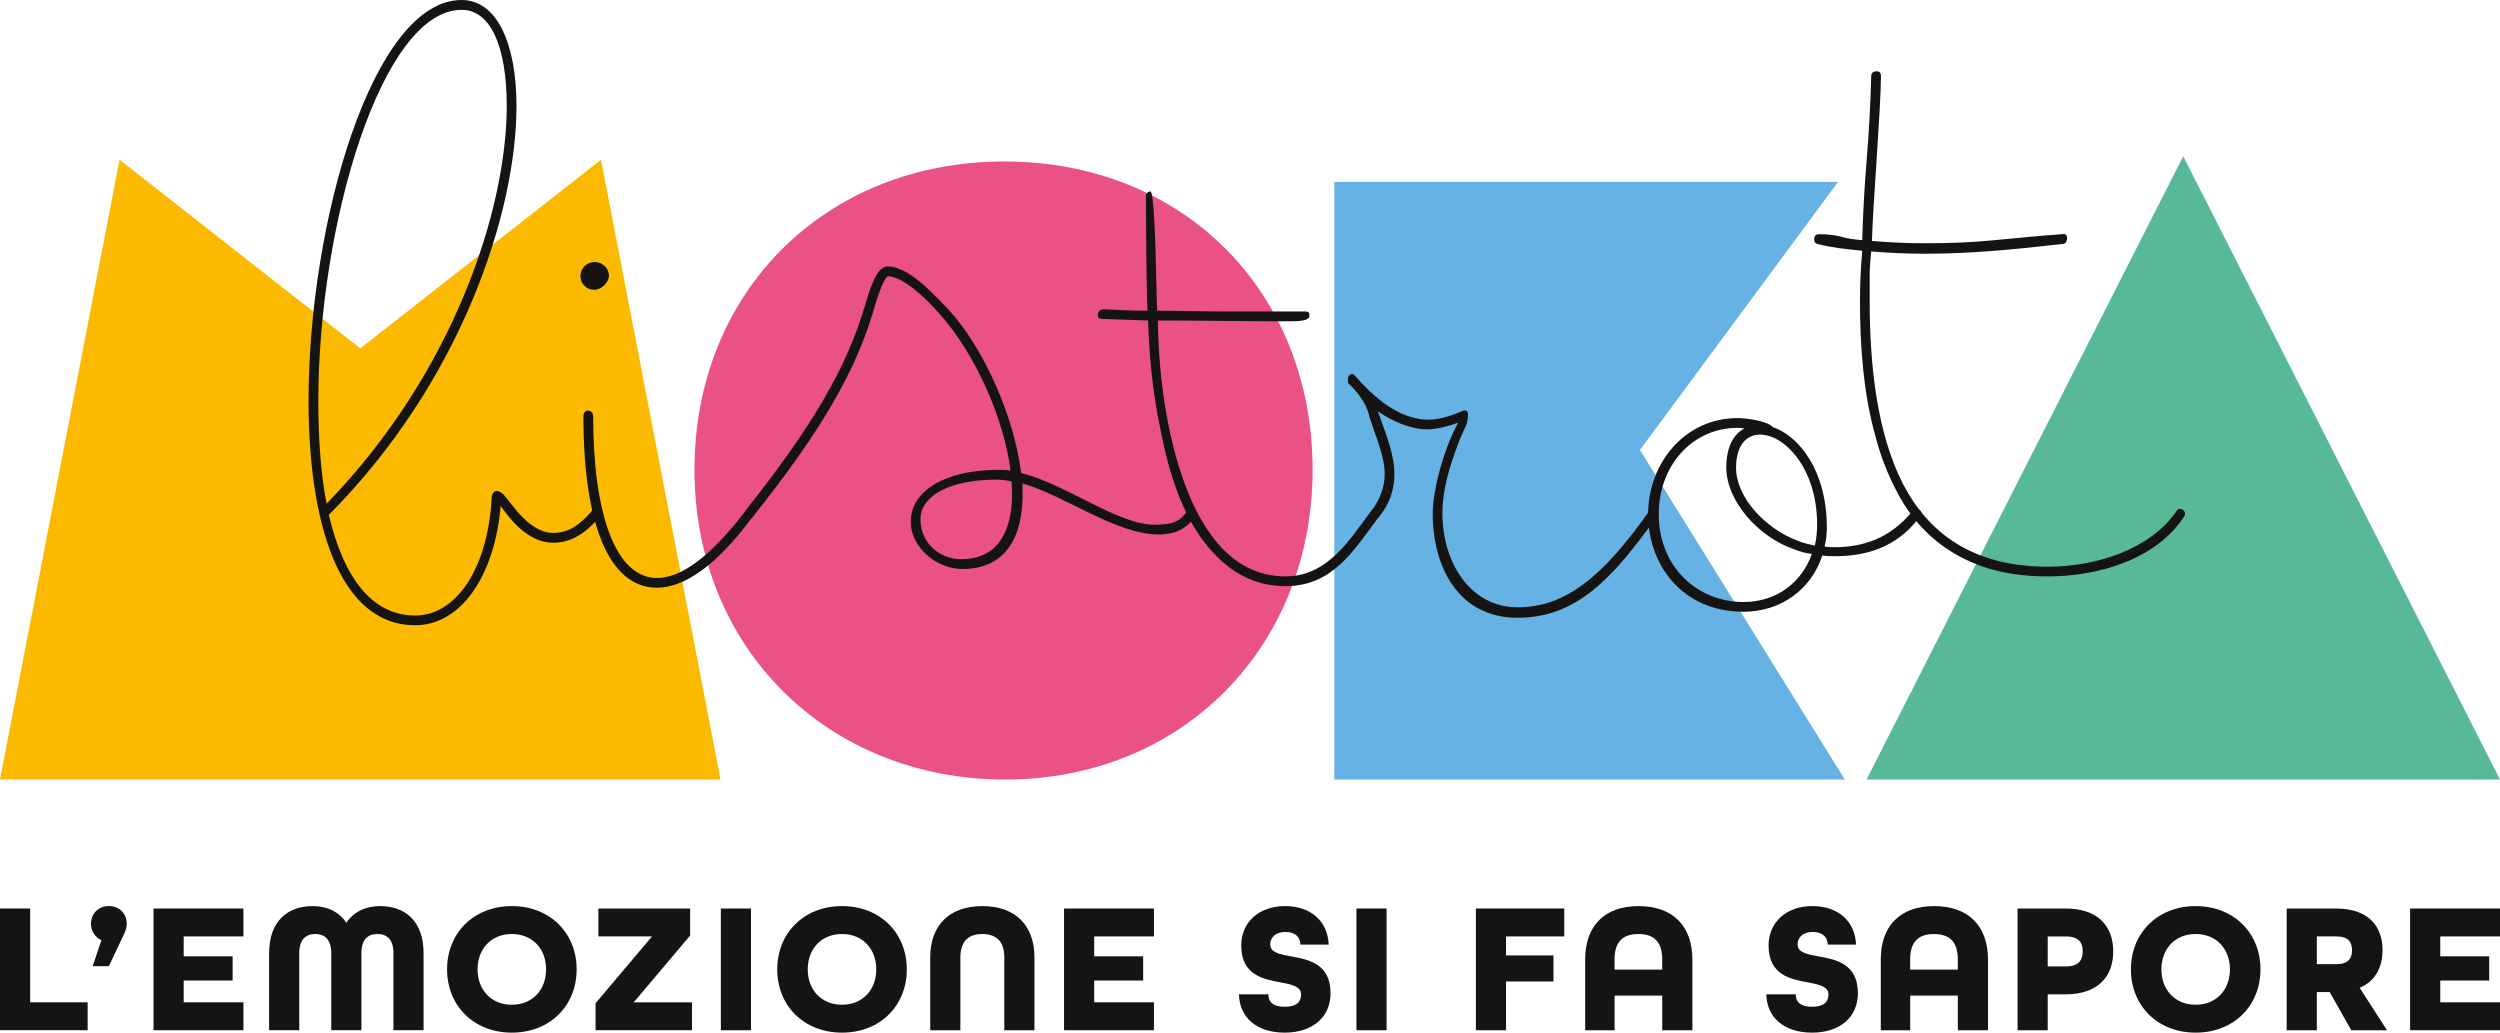 <?xml version="1.0" encoding="UTF-8"?>
<svg id="Livello_2" xmlns="http://www.w3.org/2000/svg" viewBox="0 0 815.12 336.69">
  <defs>
    <style>
      .cls-1 {
        fill: #ea5284;
      }

      .cls-2 {
        fill: #fbba00;
      }

      .cls-3 {
        fill: #58b999;
      }

      .cls-4 {
        fill: #161412;
      }

      .cls-5 {
        fill: #66b2e4;
      }
    </style>
  </defs>
  <g id="Livello_2-2" data-name="Livello_2">
    <g id="Livello_1-2">
      <g>
        <g>
          <path class="cls-2" d="M38.97,52.08l78.5,61.51,78.49-61.51,38.97,202.09H0L38.97,52.08Z"/>
          <path class="cls-1" d="M226.44,153.13c0-57.89,42.59-100.48,101.04-100.48s100.49,42.59,100.49,100.48-42.59,101.04-100.21,101.04-101.33-42.59-101.33-101.04h0Z"/>
          <path class="cls-5" d="M435.05,59.31h164.24l-64.59,87.4,66.81,107.46h-166.46V59.31h0Z"/>
          <path class="cls-3" d="M711.84,50.95l103.28,203.22h-206.54s103.26-203.22,103.26-203.22Z"/>
        </g>
        <g>
          <path class="cls-4" d="M194.34,165.69c1.22,0,1.95,1.72,1.22,2.7-5.38,6.6-10.53,8.57-15.17,8.57-8.32,0-14.2-7.84-17.14-11.99-1.95,22.76-12.96,38.89-27.89,38.89-24.97,0-34.76-33.77-34.76-73.16,0-57.76,20.82-130.7,49.93-130.7,11.5,0,17.87,14.21,17.87,34.52,0,34.5-17.87,89.8-61.19,133.36,4.66,19.83,13.71,32.8,28.15,32.8,13.45,0,23.73-15.41,24.95-38.42,0-1.22.74-2.2,1.71-2.2.5,0,1.47.48,2.21,1.22,2.69,2.92,8.32,12.47,16.15,12.47,3.91,0,7.83-1.47,12.73-7.34.24-.48.74-.73,1.22-.73h.01ZM106.49,164.22c41.59-42.82,58.73-96.17,58.73-129.69,0-19.58-5.38-31.32-14.69-31.32-26.18,0-46.74,70.24-46.74,127.49,0,11.99.74,23.5,2.7,33.52Z"/>
          <path class="cls-4" d="M193.89,85.43c2.7,0,4.66,2.2,4.66,4.4s-2.45,4.65-4.66,4.65c-3.17,0-4.65-2.45-4.65-4.4,0-2.45,1.96-4.65,4.65-4.65ZM190.22,135.59c0-.73.5-1.72,1.47-1.72s1.71.75,1.71,1.72c0,32.05,7.34,52.86,20.81,52.86,7.58,0,16.89-6.37,28.39-21.28.49-.75,1.22-1.22,1.46-1.22.99,0,1.71.73,1.71,1.47,0,.23-.24.97-.49,1.22-11.74,15.89-22.27,22.98-31.07,22.98-15.66,0-23.99-20.78-23.99-56.03h0Z"/>
          <path class="cls-4" d="M296.94,170.08c0-10.02,11.26-16.89,28.39-16.89,1.47,0,2.7,0,4.16.25-2.2-17.14-11.5-37.92-22.76-50.66-6.12-7.09-12.73-12.47-17.14-12.72-.97,0-2.94,4.65-4.65,10.77-5.87,20.06-17.12,39.64-39.39,67.54-.25.48-.74.73-1.47.73-.97,0-1.47-.48-1.47-1.47,0-.23.25-.48.5-1.22,21.77-27.4,33.04-46.74,38.91-66.8,2.7-9.29,4.65-12.74,7.58-12.74,1.96,0,4.66,1,7.59,2.95,3.67,2.45,7.83,6.6,11.99,11.02,11.5,12.47,21.53,35,23.74,53.36,15.16,3.9,31.56,16.89,43.55,16.89,5.63,0,8.32-1,10.53-4.42.49-.48.97-.73,1.22-.73.73,0,1.71.73,1.71,1.95,0,.25-.25.5-.25.5-3.42,4.9-7.83,5.87-11.99,5.87-13.7,0-30.1-12.49-44.29-16.64v3.67c0,13.94-5.63,24.23-19.58,24.23-8.57,0-16.89-7.12-16.89-15.44h.01ZM313.34,182.32c11.99,0,16.64-9.04,16.64-21.28,0-1.22,0-2.7-.24-4.17-1.71-.25-3.18-.48-4.9-.48-14.93,0-24.72,5.12-24.72,12.96s6.36,12.96,13.21,12.96h.01Z"/>
          <path class="cls-4" d="M402.98,186.49c-9.05-5.87-15.66-15.91-19.82-28.15-2.2-6.12-3.67-12.49-4.9-18.84-2.69-12.74-3.67-25.45-3.91-35l-14.69-.5c-.97,0-1.71-.25-1.71-1.22,0-1.22.74-1.95,1.96-1.95,4.88.25,9.29.48,14.19.48-.25-5.12-.49-28.88-.49-37.19,0-.73.49-1.7,1.46-1.7,1.72,0,1.96,34.75,2.21,38.89,8.07,0,16.15.25,24.22.25h23.99c.97,0,1.46.25,1.46,1.22s-.74,1.47-2.2,1.72c-1.22.25-2.94.25-4.41.25h-8.32c-4.9,0-21.05-.25-34.51-.25.25,19.56,3.43,40.37,10.04,56.53,6.61,15.91,16.64,26.9,31.56,26.9,13.7,0,20.81-11.74,27.9-21.28.49-.48.74-.73,1.22-.73,1.22,0,1.71.73,1.71,1.47,0,.48-.74,1.7-.97,1.95-7.83,10.52-14.69,21.78-29.86,21.78-6.12,0-11.5-1.72-16.15-4.65l.02.02Z"/>
          <path class="cls-4" d="M467.13,167.41c0-7.59,3.67-21.31,8.32-29.62-3.18,1.22-7.34,2.2-10.03,2.2-5.63,0-11.5-2.67-16.16-5.87,2.45,7.09,5.38,13.71,5.38,20.56,0,4.4-1.22,9.07-4.88,13.71-.74.97-1.47.97-2.45.48-.74-.48-.74-1.45-.25-2.2,3.18-4.15,4.41-8.32,4.41-11.99,0-6.6-3.43-13.21-5.63-21.03-.97-2.95-4.16-6.87-6.12-8.57-.24-.25-.24-.75-.24-1.22,0-.75,0-.97.49-1.47.24-.25.74-.5.97-.5s.49.25,1.22,1c8.08,9.29,15.91,13.94,23.74,13.94,3.91,0,8.32-1.72,11.25-2.95.97-.23,1.47.25,1.47,1.22,0,1.72-.25,3.2-1.22,4.9-.74,1.72-1.47,3.2-1.96,4.65-2.7,7.12-5.15,14.94-5.15,22.53,0,16.89,9.55,30.83,24.48,30.83,15.9,0,27.9-10.27,42.58-30.83.74-.97,1.47-1.22,2.45-.5.49.5.74,1.72.25,1.97-14.2,19.81-25.94,32.77-45.27,32.77s-27.65-16.64-27.65-34h0Z"/>
          <path class="cls-4" d="M566.52,136.31c2.2,0,9.54.75,11.5,2.95,8.57,2.92,17.62,14.19,17.62,32.8,0,2.2-.25,4.15-.74,6.12,1.22.23,2.2.23,3.42.23,9.05,0,18.11-2.92,25.2-11.74.25-.25.99-.73,1.22-.73.5,0,1.72.25,1.72,1.47,0,.73-.5,1.22-.99,1.7-7.34,9.54-17.37,12.24-27.16,12.24-1.46,0-2.69,0-4.16-.25-3.42,10.77-13.21,18.36-25.69,18.36-19.82,0-31.09-15.16-31.09-31.82s12-31.32,29.13-31.32h.02ZM562.85,152.47c0-6.85,2.45-11.02,5.87-12.72-.73-.25-1.46-.25-2.2-.25-14.69,0-25.69,12.24-25.69,28.13,0,17.14,12.48,28.65,27.65,28.65,11.02,0,19.08-6.62,22.27-15.66-1.96-.25-3.92-.75-5.63-1.47-12.23-4.17-22.27-16.16-22.27-26.68ZM585.86,176.2c1.71.75,3.67,1.22,5.87,1.72.49-2.2.74-4.42.74-6.85,0-18.61-10.77-29.37-18.6-29.37-4.41,0-7.83,3.42-7.83,10.77,0,10.04,10.03,20.06,19.82,23.73Z"/>
          <path class="cls-4" d="M645.85,184.52c-12.73-4.65-21.53-12.96-27.4-24.23-2.95-5.62-5.39-11.74-7.11-18.59-3.67-13.21-4.9-28.15-4.9-43.56,0-5.62.25-11.02.74-16.39-5.13-.5-10.03-1-14.68-2.22-.74-.23-.99-.73-.99-1.45,0-1.22.49-1.72,1.71-1.72,2.45,0,4.66.25,6.86.75,2.2.73,4.65.97,7.09,1.2.25-8.79.74-17.61,1.47-26.43.74-9.04,1.22-17.86,1.46-26.9,0-1.72,1.22-1.72,1.96-1.72s1.22.5,1.22,1.47c0,10.27-2.69,43.06-2.94,53.83,5.87.5,11.5.75,17.37.75,7.59,0,14.93-.25,22.52-1,7.58-.73,14.93-1.45,22.02-1.95,1.22-.25,1.71.25,1.71,1.22,0,1.22-.49,1.95-1.46,1.95-14.93,1.72-29.61,3.2-44.79,3.2-5.87,0-11.74-.25-17.62-.75-.24,2.7-.49,5.39-.49,7.84v8.07c0,21.53,2.45,43.31,10.77,59.72,8.32,16.14,22.77,27.15,47.24,27.15,15.91,0,33.28-5.62,41.84-17.86.25-.5.74-.97,1.22-.97,1.22,0,1.72.73,1.72,1.7,0,.25,0,.5-.25.75-8.81,13.69-27.41,19.56-44.54,19.56-8.32,0-15.66-1.22-21.78-3.42h.03Z"/>
        </g>
        <g>
          <path class="cls-4" d="M0,296.22h9.83v30.58h18.75v9.1H0v-39.69h0Z"/>
          <path class="cls-4" d="M33.07,306.53c-1.94-.79-3.4-2.91-3.4-5.28,0-3.4,2.43-5.83,5.83-5.83s5.83,2.43,5.83,5.83c0,.85-.3,2.12-.79,3.09l-5.04,10.68h-5.28l2.85-8.5h0Z"/>
          <path class="cls-4" d="M50.06,296.22h29.31v9.1h-19.48v6.49h15.96v7.89h-15.96v7.1h19.48v9.1h-29.31v-39.69h0Z"/>
          <path class="cls-4" d="M87.75,310.78c0-10.62,6.19-15.35,14.2-15.35,4.79,0,8.62,1.88,10.98,5.46,2.37-3.58,6.19-5.46,10.98-5.46,8.01,0,14.2,4.73,14.2,15.35v25.12h-9.83v-25.12c0-4.61-2.24-6.25-5.22-6.25s-5.22,1.64-5.22,6.25v25.12h-9.83v-25.12c0-4.61-2.31-6.25-5.22-6.25s-5.22,1.64-5.22,6.25v25.12h-9.83v-25.12h.01Z"/>
          <path class="cls-4" d="M145.77,316.06c0-11.89,8.74-20.63,21.12-20.63s21.12,8.74,21.12,20.63-8.74,20.63-21.12,20.63-21.12-8.74-21.12-20.63ZM178.05,316.06c0-6.68-4.43-11.53-11.17-11.53s-11.17,4.85-11.17,11.53,4.43,11.53,11.17,11.53,11.17-4.85,11.17-11.53Z"/>
          <path class="cls-4" d="M194.19,327.1l18.39-21.78h-17.48v-9.1h29.92v8.8l-18.39,21.78h18.99v9.1h-31.43v-8.8Z"/>
          <path class="cls-4" d="M235.03,296.22h9.83v39.69h-9.83v-39.69Z"/>
          <path class="cls-4" d="M253.42,316.06c0-11.89,8.74-20.63,21.12-20.63s21.12,8.74,21.12,20.63-8.74,20.63-21.12,20.63-21.12-8.74-21.12-20.63h0ZM285.7,316.06c0-6.68-4.43-11.53-11.17-11.53s-11.17,4.85-11.17,11.53,4.43,11.53,11.17,11.53,11.17-4.85,11.17-11.53Z"/>
          <path class="cls-4" d="M303.3,312.12c0-10.26,6.07-16.69,16.99-16.69s16.99,6.43,16.99,16.69v23.79h-9.83v-23.79c0-4.85-2.31-7.58-7.16-7.58s-7.16,2.73-7.16,7.58v23.79h-9.83v-23.79Z"/>
          <path class="cls-4" d="M346.93,296.22h29.31v9.1h-19.48v6.49h15.96v7.89h-15.96v7.1h19.48v9.1h-29.31v-39.69h0Z"/>
          <path class="cls-4" d="M403.96,324.19h9.59c0,2.49,1.52,4.07,5.34,4.07s5.34-1.58,5.34-4.07-3.03-3.22-6.67-3.88c-5.64-1.03-12.86-2.37-12.86-12.02,0-7.52,5.7-12.86,14.26-12.86s13.96,5.04,14.26,12.56h-9.22c-.06-2.31-1.52-4.13-4.92-4.13s-4.92,2-4.92,4.07c0,2.61,3.03,3.22,6.74,3.88,5.7,1.03,12.92,2.37,12.92,12.02,0,7.89-5.95,12.86-14.93,12.86s-14.75-4.79-14.93-12.5Z"/>
          <path class="cls-4" d="M442.26,296.22h9.83v39.69h-9.83v-39.69Z"/>
          <path class="cls-4" d="M481.21,296.22h28.82v9.1h-18.99v6.19h15.47v8.5h-15.47v15.9h-9.83v-39.69h0Z"/>
          <path class="cls-4" d="M516.84,312.85c0-10.8,6.13-17.42,17.42-17.42s17.54,6.61,17.54,17.42v23.06h-9.83v-11.29h-15.53v11.29h-9.59v-23.06h0ZM541.96,316.13v-3.28c0-5.46-2.37-8.31-7.77-8.31s-7.77,2.85-7.77,8.31v3.28h15.54Z"/>
          <path class="cls-4" d="M575.9,324.19h9.59c0,2.49,1.52,4.07,5.34,4.07s5.34-1.58,5.34-4.07-3.03-3.22-6.67-3.88c-5.64-1.03-12.86-2.37-12.86-12.02,0-7.52,5.7-12.86,14.26-12.86s13.96,5.04,14.26,12.56h-9.22c-.06-2.31-1.52-4.13-4.92-4.13s-4.92,2-4.92,4.07c0,2.61,3.03,3.22,6.74,3.88,5.7,1.03,12.92,2.37,12.92,12.02,0,7.89-5.95,12.86-14.93,12.86s-14.75-4.79-14.93-12.5h0Z"/>
          <path class="cls-4" d="M613.22,312.85c0-10.8,6.13-17.42,17.42-17.42s17.54,6.61,17.54,17.42v23.06h-9.83v-11.29h-15.53v11.29h-9.59v-23.06h0ZM638.34,316.13v-3.28c0-5.46-2.37-8.31-7.77-8.31s-7.77,2.85-7.77,8.31v3.28h15.54Z"/>
          <path class="cls-4" d="M657.82,296.22h15.6c10.8,0,15.59,5.89,15.59,13.96s-4.79,14.02-15.59,14.02h-5.77v11.71h-9.83v-39.69h0ZM673.6,315.09c4.19,0,5.46-2.06,5.46-4.91s-1.27-4.85-5.46-4.85h-5.95v9.77h5.95Z"/>
          <path class="cls-4" d="M694.78,316.06c0-11.89,8.74-20.63,21.12-20.63s21.12,8.74,21.12,20.63-8.74,20.63-21.12,20.63-21.12-8.74-21.12-20.63ZM727.06,316.06c0-6.68-4.43-11.53-11.17-11.53s-11.17,4.85-11.17,11.53,4.43,11.53,11.17,11.53,11.17-4.85,11.17-11.53Z"/>
          <path class="cls-4" d="M745.57,296.22h16.08c10.5,0,15.17,5.7,15.17,13.59,0,5.58-2.37,10.13-7.46,12.26l8.92,13.84h-11.65l-7.04-12.44h-4.19v12.44h-9.83v-39.69h0ZM761.77,314.36c3.94,0,5.1-1.94,5.1-4.55s-1.15-4.49-5.1-4.49h-6.37v9.04h6.37Z"/>
          <path class="cls-4" d="M785.81,296.22h29.31v9.1h-19.48v6.49h15.96v7.89h-15.96v7.1h19.48v9.1h-29.31v-39.69h0Z"/>
        </g>
      </g>
    </g>
  </g>
</svg>